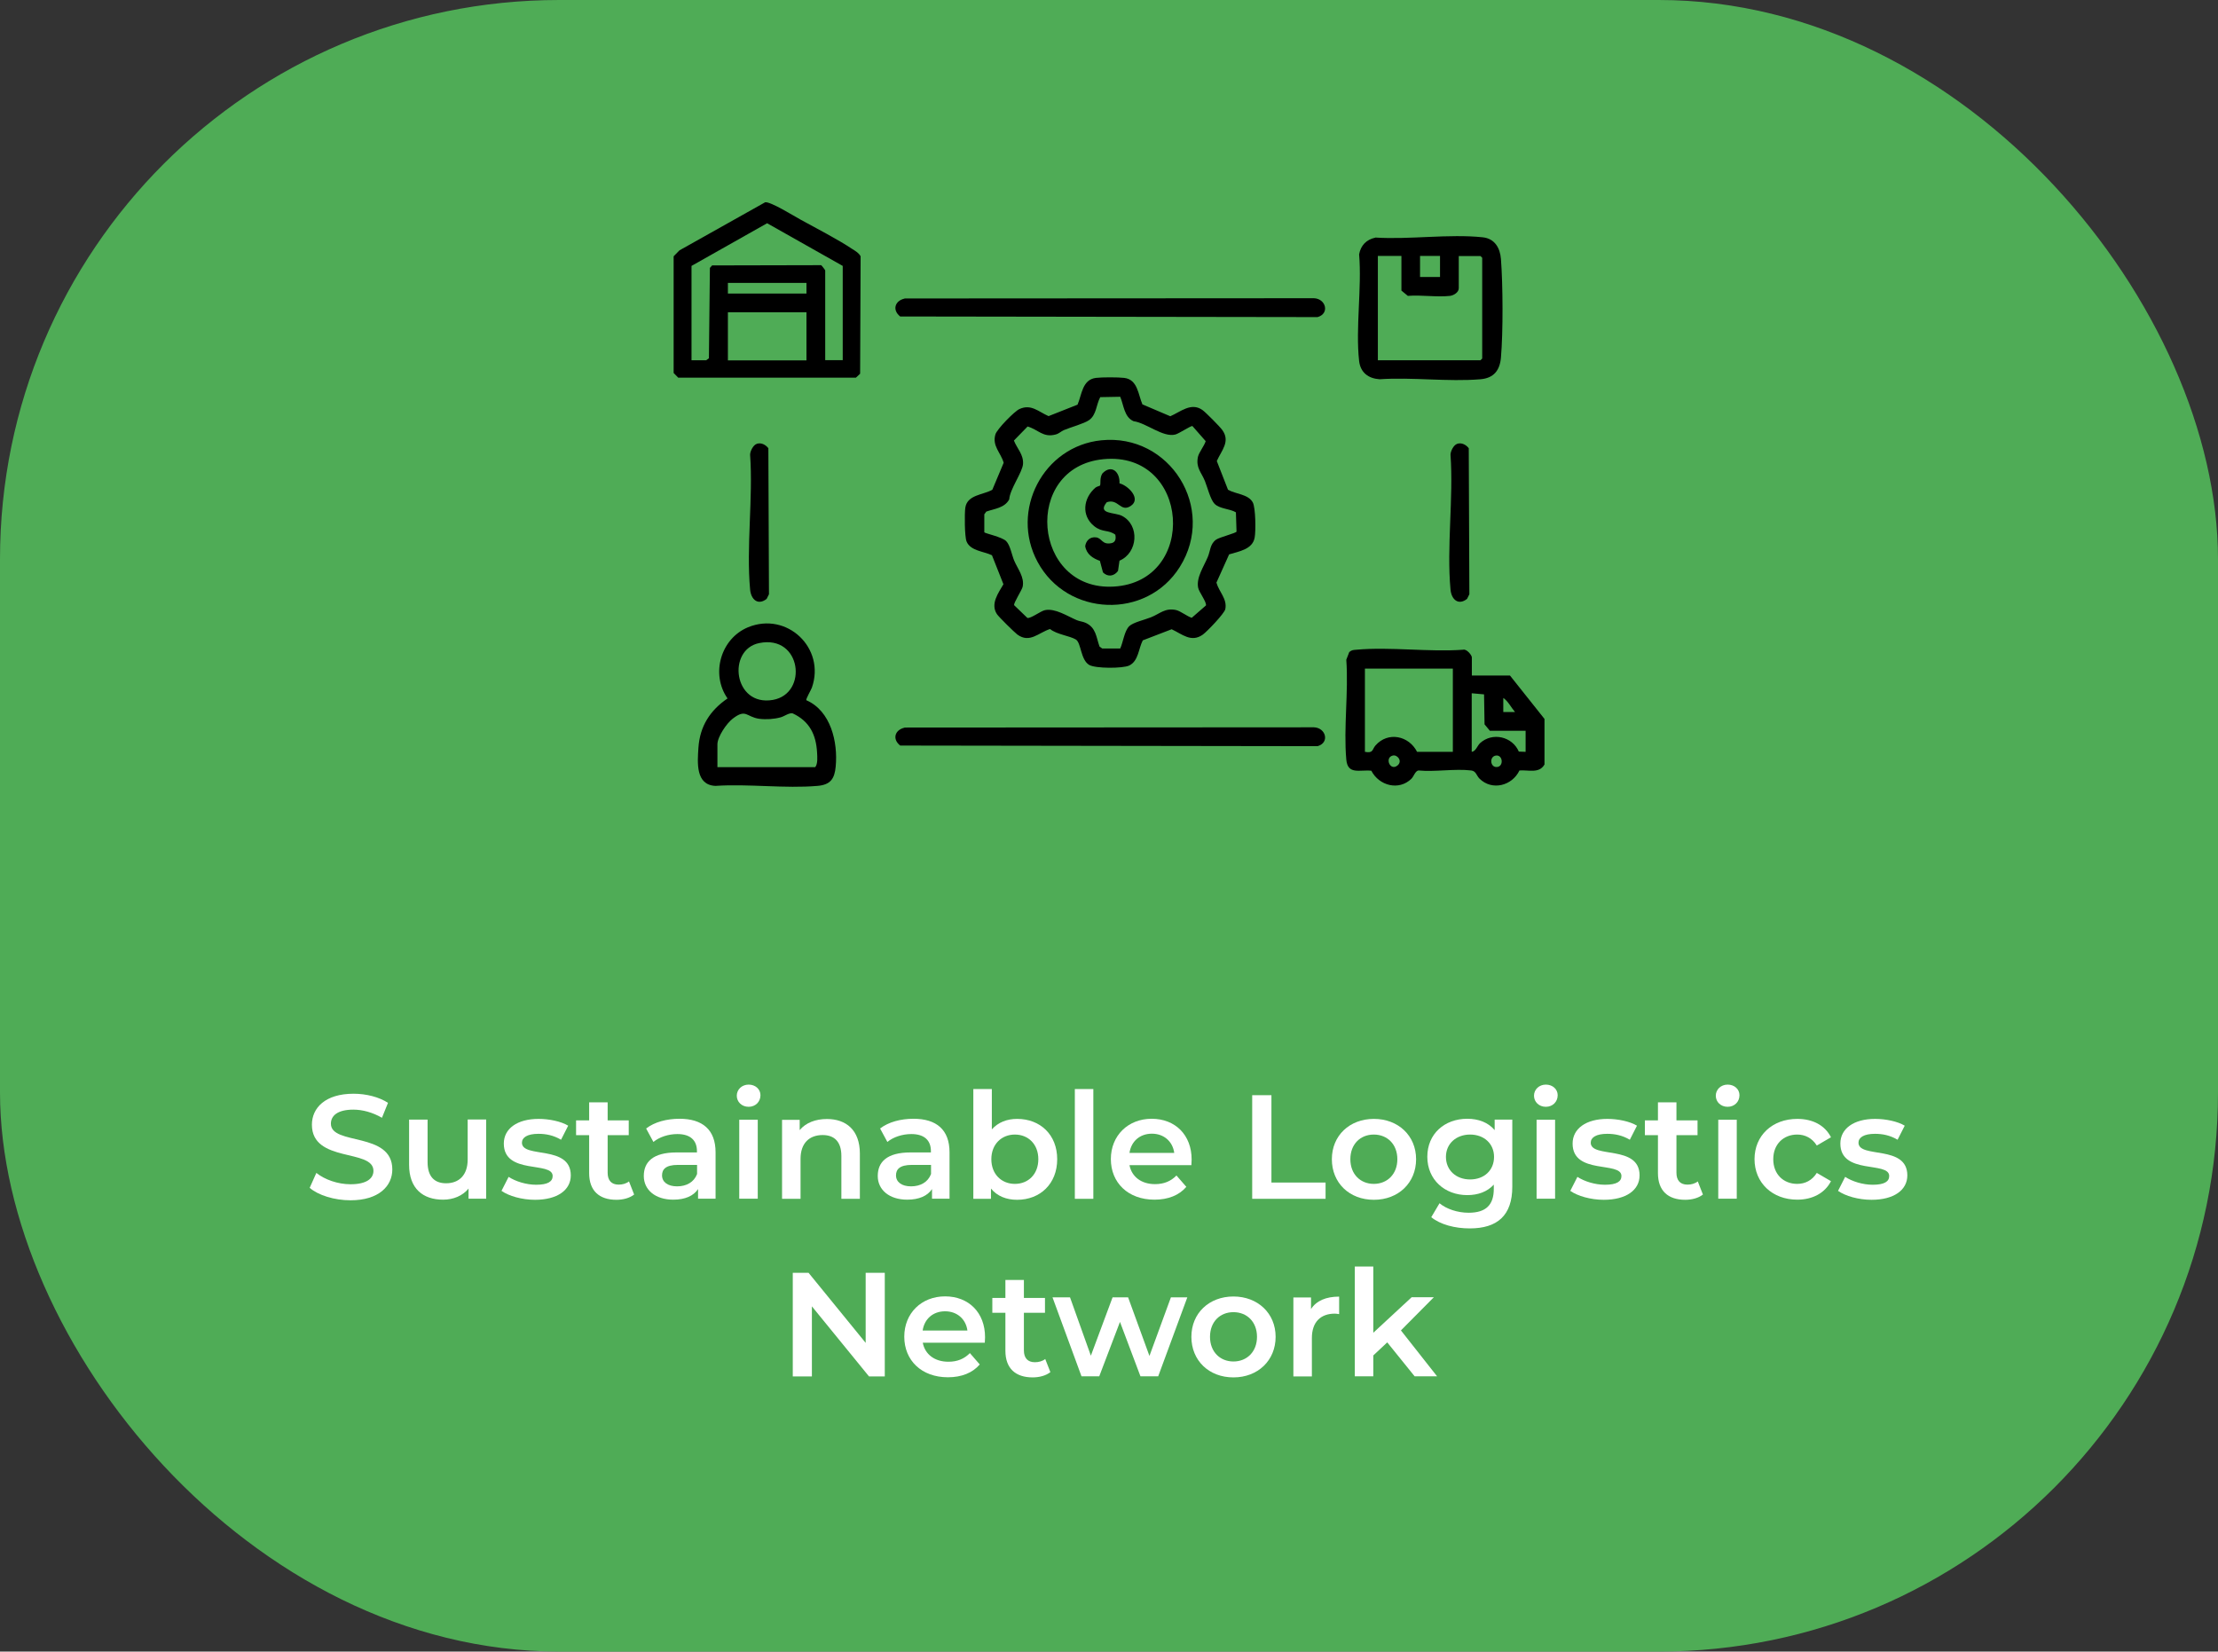 <svg xmlns="http://www.w3.org/2000/svg" id="Layer_1" data-name="Layer 1" viewBox="0 0 179.84 133.91"><rect x="0" y="0" width="179.84" height="133.91" fill="#333333" stroke="none"/><defs><style>      .cls-1 {        fill: #fff;      }      .cls-2 {        fill: #4fac56;      }    </style></defs><rect class="cls-2" x="0" y="0" width="179.84" height="133.91" rx="45.34" ry="45.34"></rect><g><path d="M125.22,62c-.43.74-1.3.41-2.02.47-.59,1.24-2.22,1.67-3.24.66-.25-.25-.27-.61-.67-.66-1.31-.16-2.94.13-4.28,0-.27.05-.37.47-.57.67-1.02,1-2.63.56-3.25-.65-.93-.1-1.92.36-2.03-.91-.23-2.57.19-5.48,0-8.09l.24-.62c.19-.17.33-.17.57-.19,2.75-.25,5.87.2,8.66,0,.28-.09.71.44.71.62v1.47h3.09l2.8,3.52v3.71ZM117.8,54.21h-7.13v6.75c.7.13.57-.19.86-.52,1.01-1.15,2.71-.79,3.37.52h2.9v-6.75ZM123.7,59.25h-2.9l-.43-.52-.04-2.43-1-.09v4.75c.33-.04.45-.49.67-.7,1-.92,2.62-.55,3.15.68l.55.02v-1.71ZM122.84,57.73c-.32-.37-.54-.86-.95-1.14v1.14s.95,0,.95,0ZM112.93,61.26c-.69.16-.21,1.32.4.79.4-.35-.03-.88-.4-.79ZM121.29,61.26c-.55.08-.47.96.07.93.58-.02.51-1.01-.07-.93Z"></path><path d="M92.66,32.8l2.23.95c.83-.36,1.69-1.15,2.6-.51.26.18,1.42,1.35,1.61,1.62.68.93-.05,1.65-.44,2.52l.91,2.33c.6.35,1.65.35,2.01,1.03.23.44.25,2.32.15,2.85-.17.96-1.29,1.12-2.07,1.36l-1.03,2.29c.21.75.89,1.32.72,2.15-.07.35-1.49,1.83-1.83,2.07-.94.66-1.66-.04-2.52-.44l-2.34.9c-.35.66-.34,1.67-1.1,2.04-.53.25-2.75.25-3.25-.05-.7-.42-.64-1.79-1.08-2.06-.5-.3-1.56-.41-2.09-.85-.94.3-1.65,1.18-2.65.45-.24-.18-1.52-1.44-1.66-1.66-.54-.83.12-1.71.53-2.42l-.93-2.35c-.66-.32-1.75-.35-2.06-1.12-.16-.39-.17-2.27-.1-2.74.16-1.05,1.45-1.03,2.19-1.45l.92-2.19c-.24-.83-.95-1.36-.67-2.3.13-.43,1.53-1.86,1.94-2.05.95-.44,1.53.2,2.37.57l2.35-.93c.35-.82.38-2.03,1.49-2.17.49-.06,1.79-.06,2.29,0,1.11.13,1.13,1.36,1.49,2.17ZM90.82,32.17l-1.61.03c-.33.61-.3,1.43-.9,1.86-.41.29-1.5.58-2.04.81-.24.1-.4.29-.68.36-1.02.27-1.39-.39-2.27-.65l-1.11,1.14c.26.66.79,1.13.74,1.9-.05.68-1.07,2.04-1.12,2.87-.38.7-1.18.75-1.86.99l-.16.22v1.46c.07.09,1.44.38,1.77.71s.46,1.13.65,1.58c.29.68.85,1.35.69,2.12-.06.28-.76,1.34-.69,1.5l1.07,1.03c.27.07,1.08-.56,1.43-.63.82-.17,1.8.48,2.57.81.23.1.49.11.73.22.84.39.85,1.15,1.12,1.92l.22.16h1.46c.24-.52.33-1.41.73-1.81.32-.31,1.27-.52,1.76-.72.73-.29,1.14-.78,2.03-.59.37.08.89.51,1.28.63l1.15-1c.07-.27-.56-1.08-.63-1.43-.17-.83.46-1.73.78-2.5.21-.48.17-1.05.68-1.41.27-.19,1.63-.53,1.65-.65l-.05-1.56c-.5-.3-1.31-.27-1.73-.69-.33-.33-.58-1.34-.78-1.84-.29-.72-.75-1.08-.57-1.96.08-.37.51-.89.63-1.28l-1.08-1.23c-.15-.01-1.1.62-1.38.69-1,.26-2.35-.94-3.39-1.08-.77-.34-.79-1.31-1.09-2Z"></path><path d="M62.04,16.4c.43-.07,2.33,1.11,2.84,1.39,1.32.73,3.01,1.59,4.24,2.41.25.16.51.3.66.58l-.04,9.52-.34.32h-14.41s-.37-.38-.37-.38v-9.46s.47-.48.47-.48l6.95-3.9ZM68.33,29.21v-7.65l-6.13-3.46-6.13,3.46v7.65h1.19s.22-.16.22-.16l.08-7.33.18-.2,8.84-.02c.06.04.33.39.33.43v7.27h1.43ZM65.39,22.94h-6.37v.86h6.37v-.86ZM65.39,25.32h-6.37v3.9h6.37v-3.9Z"></path><path d="M111.5,19.26c2.77.18,6.01-.31,8.72-.02.97.1,1.41.86,1.48,1.76.16,2.1.18,5.9,0,7.99-.09,1.05-.59,1.67-1.66,1.76-2.61.22-5.54-.18-8.18,0-.91-.06-1.55-.54-1.66-1.48-.3-2.68.23-5.91,0-8.65.13-.72.59-1.2,1.31-1.35ZM113.62,20.75h-1.9v8.46h8.32l.14-.14v-8.17l-.14-.14h-1.76v2.61c0,.33-.4.58-.71.62-1.06.12-2.34-.09-3.42,0l-.52-.43v-2.8ZM116.76,20.75h-1.62v1.71h1.62v-1.71Z"></path><path d="M65.39,56.78c1.97.86,2.56,3.39,2.37,5.37-.09,1-.43,1.48-1.47,1.57-2.64.23-5.6-.18-8.28,0-1.62-.07-1.46-1.89-1.38-3.1.12-1.74.94-3.02,2.36-3.99-1.38-1.97-.56-4.85,1.66-5.77,3.16-1.3,6.3,1.69,5.18,4.89-.06.18-.51.94-.45,1.02ZM61.56,52.14c-2.63.53-2.09,5.16,1.1,4.61,2.89-.5,2.33-5.31-1.1-4.61ZM58.16,62.2h7.94c.22-.26.17-.84.15-1.19-.08-1.45-.62-2.54-1.98-3.17-.3-.06-.65.23-.97.32-.54.15-1.18.19-1.74.12-1.06-.15-1.06-.85-2.15-.01-.49.37-1.24,1.47-1.24,2.08v1.85Z"></path><path d="M73.35,24.2l33.19-.02c.97.04,1.29,1.25.29,1.53l-33.84-.05c-.66-.52-.44-1.27.35-1.45Z"></path><path d="M61.37,35.98c.36-.11.71.08.93.36l.05,11.84-.19.38c-.72.56-1.27.03-1.34-.76-.32-3.46.25-7.42,0-10.93,0-.29.26-.8.54-.88Z"></path><path d="M118.16,35.98c.36-.11.71.08.93.36l.05,11.84-.19.38c-.72.56-1.27.03-1.34-.76-.32-3.46.25-7.42,0-10.93,0-.29.26-.8.54-.88Z"></path><path d="M73.35,58.99l33.19-.02c.97.04,1.29,1.25.29,1.53l-33.84-.05c-.66-.52-.44-1.27.35-1.45Z"></path><path d="M89.29,35.7c5.58-.57,9.36,5.51,6.37,10.27-2.69,4.29-9.13,4.04-11.53-.41-2.25-4.16.46-9.38,5.16-9.86ZM89.48,37.23c-6.62.63-5.78,10.72.83,10.33,6.86-.4,6.18-11-.83-10.33Z"></path><path d="M89.2,45.48c-.58-.2-1.11-.54-1.21-1.2.07-.46.4-.77.88-.71.49.06.48.62,1.24.47.35-.07.39-.38.32-.69-.57-.42-1.04-.16-1.7-.68-1.08-.86-.9-2.29.1-3.14.1-.08.34-.13.36-.16.08-.14-.05-.62.2-.99.74-.76,1.43-.11,1.38.81.7.17,1.8,1.26.9,1.84-.82.53-.99-.63-1.93-.31-.82.99.66.8,1.24,1.11,1.45.76,1.28,3-.21,3.63l-.12.83c-.32.44-.83.51-1.22.12l-.25-.94Z"></path></g><g><path class="cls-1" d="M25.11,96.31l.54-1.21c.67.54,1.74.92,2.77.92,1.31,0,1.86-.47,1.86-1.09,0-1.81-4.99-.62-4.99-3.74,0-1.36,1.08-2.51,3.38-2.51,1.01,0,2.06.26,2.79.74l-.49,1.21c-.76-.44-1.58-.66-2.32-.66-1.29,0-1.82.5-1.82,1.14,0,1.79,4.98.62,4.98,3.71,0,1.34-1.09,2.5-3.39,2.5-1.31,0-2.62-.41-3.31-1.01Z"></path><path class="cls-1" d="M39.42,90.79v6.4h-1.43v-.82c-.48.59-1.24.9-2.06.9-1.64,0-2.76-.9-2.76-2.83v-3.66h1.5v3.45c0,1.16.55,1.71,1.5,1.71,1.04,0,1.75-.65,1.75-1.93v-3.24h1.5Z"></path><path class="cls-1" d="M40.66,96.56l.58-1.14c.56.37,1.43.64,2.23.64.95,0,1.34-.26,1.34-.71,0-1.22-3.96-.07-3.96-2.63,0-1.21,1.09-2,2.82-2,.85,0,1.82.2,2.4.55l-.58,1.14c-.61-.36-1.22-.48-1.83-.48-.91,0-1.34.3-1.34.72,0,1.3,3.96.14,3.96,2.65,0,1.2-1.1,1.98-2.9,1.98-1.07,0-2.13-.31-2.71-.72Z"></path><path class="cls-1" d="M51.42,96.85c-.36.29-.9.43-1.44.43-1.4,0-2.21-.74-2.21-2.16v-3.08h-1.06v-1.2h1.06v-1.46h1.5v1.46h1.71v1.2h-1.71v3.05c0,.62.31.96.89.96.31,0,.61-.08.84-.26l.42,1.07Z"></path><path class="cls-1" d="M58.02,93.44v3.75h-1.42v-.78c-.36.55-1.05.86-2.01.86-1.46,0-2.39-.8-2.39-1.92s.72-1.91,2.66-1.91h1.65v-.1c0-.88-.53-1.39-1.59-1.39-.72,0-1.46.24-1.94.64l-.59-1.09c.68-.53,1.68-.79,2.71-.79,1.85,0,2.92.88,2.92,2.72ZM56.52,95.19v-.74h-1.55c-1.02,0-1.29.38-1.29.85,0,.54.46.89,1.22.89s1.37-.34,1.62-1Z"></path><path class="cls-1" d="M59.74,88.84c0-.5.41-.9.96-.9s.96.37.96.86c0,.53-.4.94-.96.94s-.96-.4-.96-.9ZM59.94,90.79h1.5v6.4h-1.5v-6.4Z"></path><path class="cls-1" d="M69.72,93.53v3.67h-1.5v-3.48c0-1.14-.56-1.69-1.52-1.69-1.07,0-1.79.65-1.79,1.93v3.24h-1.5v-6.4h1.43v.83c.49-.59,1.27-.9,2.21-.9,1.54,0,2.67.88,2.67,2.81Z"></path><path class="cls-1" d="M76.99,93.44v3.75h-1.42v-.78c-.36.55-1.05.86-2.01.86-1.46,0-2.39-.8-2.39-1.92s.72-1.91,2.66-1.91h1.65v-.1c0-.88-.53-1.39-1.59-1.39-.72,0-1.46.24-1.94.64l-.59-1.09c.68-.53,1.68-.79,2.71-.79,1.85,0,2.92.88,2.92,2.72ZM75.49,95.19v-.74h-1.55c-1.02,0-1.29.38-1.29.85,0,.54.46.89,1.22.89s1.37-.34,1.62-1Z"></path><path class="cls-1" d="M85.72,93.99c0,1.99-1.38,3.29-3.25,3.29-.88,0-1.62-.3-2.12-.91v.83h-1.43v-8.9h1.5v3.27c.52-.58,1.24-.85,2.05-.85,1.87,0,3.25,1.28,3.25,3.27ZM84.19,93.99c0-1.22-.82-2-1.9-2s-1.91.78-1.91,2,.83,2,1.91,2,1.9-.78,1.9-2Z"></path><path class="cls-1" d="M87.15,88.3h1.5v8.9h-1.5v-8.9Z"></path><path class="cls-1" d="M96.61,94.47h-5.03c.18.94.96,1.54,2.07,1.54.72,0,1.28-.23,1.74-.7l.8.92c-.58.68-1.47,1.04-2.58,1.04-2.15,0-3.54-1.38-3.54-3.29s1.4-3.27,3.31-3.27,3.24,1.31,3.24,3.31c0,.12-.01.3-.02.44ZM91.58,93.48h3.63c-.12-.92-.83-1.56-1.81-1.56s-1.68.62-1.82,1.56Z"></path><path class="cls-1" d="M101.53,88.8h1.56v7.08h4.39v1.32h-5.95v-8.4Z"></path><path class="cls-1" d="M107.99,93.99c0-1.92,1.44-3.27,3.41-3.27s3.42,1.36,3.42,3.27-1.43,3.29-3.42,3.29-3.41-1.37-3.41-3.29ZM113.3,93.99c0-1.22-.82-2-1.91-2s-1.9.78-1.9,2,.82,2,1.9,2,1.91-.78,1.91-2Z"></path><path class="cls-1" d="M122.62,90.79v5.43c0,2.33-1.21,3.38-3.45,3.38-1.2,0-2.39-.31-3.12-.91l.67-1.13c.56.47,1.47.77,2.36.77,1.42,0,2.04-.65,2.04-1.94v-.34c-.53.58-1.28.85-2.15.85-1.83,0-3.24-1.25-3.24-3.11s1.4-3.08,3.24-3.08c.9,0,1.69.29,2.22.92v-.85h1.43ZM121.14,93.8c0-1.08-.82-1.81-1.94-1.81s-1.96.73-1.96,1.81.82,1.83,1.96,1.83,1.94-.74,1.94-1.83Z"></path><path class="cls-1" d="M124.38,88.84c0-.5.41-.9.96-.9s.96.37.96.86c0,.53-.4.94-.96.94s-.96-.4-.96-.9ZM124.59,90.79h1.5v6.4h-1.5v-6.4Z"></path><path class="cls-1" d="M127.32,96.56l.58-1.14c.56.37,1.43.64,2.23.64.95,0,1.34-.26,1.34-.71,0-1.22-3.96-.07-3.96-2.63,0-1.21,1.09-2,2.82-2,.85,0,1.82.2,2.4.55l-.58,1.14c-.61-.36-1.22-.48-1.83-.48-.91,0-1.34.3-1.34.72,0,1.3,3.96.14,3.96,2.65,0,1.2-1.1,1.98-2.9,1.98-1.07,0-2.13-.31-2.71-.72Z"></path><path class="cls-1" d="M138.08,96.85c-.36.29-.9.43-1.44.43-1.4,0-2.21-.74-2.21-2.16v-3.08h-1.06v-1.2h1.06v-1.46h1.5v1.46h1.71v1.2h-1.71v3.05c0,.62.31.96.89.96.31,0,.61-.08.84-.26l.42,1.07Z"></path><path class="cls-1" d="M139.12,88.84c0-.5.41-.9.96-.9s.96.37.96.86c0,.53-.4.94-.96.94s-.96-.4-.96-.9ZM139.32,90.79h1.5v6.4h-1.5v-6.4Z"></path><path class="cls-1" d="M142.26,93.99c0-1.92,1.44-3.27,3.47-3.27,1.25,0,2.24.52,2.73,1.49l-1.15.67c-.38-.61-.96-.89-1.59-.89-1.1,0-1.94.77-1.94,2s.84,2,1.94,2c.64,0,1.21-.28,1.59-.89l1.15.67c-.49.96-1.49,1.5-2.73,1.5-2.03,0-3.47-1.37-3.47-3.29Z"></path><path class="cls-1" d="M149.03,96.56l.58-1.14c.56.37,1.43.64,2.23.64.95,0,1.34-.26,1.34-.71,0-1.22-3.96-.07-3.96-2.63,0-1.21,1.09-2,2.82-2,.85,0,1.82.2,2.4.55l-.58,1.14c-.61-.36-1.22-.48-1.83-.48-.91,0-1.34.3-1.34.72,0,1.3,3.96.14,3.96,2.65,0,1.2-1.1,1.98-2.9,1.98-1.07,0-2.13-.31-2.71-.72Z"></path><path class="cls-1" d="M71.74,103.2v8.4h-1.28l-4.63-5.68v5.68h-1.55v-8.4h1.28l4.63,5.68v-5.68h1.55Z"></path><path class="cls-1" d="M79.85,108.87h-5.03c.18.94.96,1.54,2.08,1.54.72,0,1.28-.23,1.74-.7l.8.92c-.58.68-1.47,1.04-2.58,1.04-2.15,0-3.54-1.38-3.54-3.29s1.4-3.27,3.31-3.27,3.24,1.31,3.24,3.31c0,.12-.01.3-.02.44ZM74.81,107.88h3.63c-.12-.92-.83-1.56-1.81-1.56s-1.68.62-1.82,1.56Z"></path><path class="cls-1" d="M85.17,111.25c-.36.29-.9.43-1.44.43-1.4,0-2.21-.74-2.21-2.16v-3.08h-1.06v-1.2h1.06v-1.46h1.5v1.46h1.71v1.2h-1.71v3.05c0,.62.31.96.89.96.31,0,.61-.08.84-.26l.42,1.07Z"></path><path class="cls-1" d="M96.27,105.19l-2.36,6.4h-1.44l-1.66-4.41-1.68,4.41h-1.44l-2.35-6.4h1.42l1.69,4.73,1.76-4.73h1.26l1.73,4.75,1.74-4.75h1.33Z"></path><path class="cls-1" d="M96.6,108.39c0-1.92,1.44-3.27,3.41-3.27s3.42,1.36,3.42,3.27-1.43,3.29-3.42,3.29-3.41-1.37-3.41-3.29ZM101.92,108.39c0-1.22-.82-2-1.91-2s-1.9.78-1.9,2,.82,2,1.9,2,1.91-.78,1.91-2Z"></path><path class="cls-1" d="M108.58,105.12v1.43c-.13-.02-.24-.04-.35-.04-1.14,0-1.86.67-1.86,1.98v3.11h-1.5v-6.4h1.43v.94c.43-.67,1.21-1.01,2.28-1.01Z"></path><path class="cls-1" d="M112.47,108.85l-1.12,1.05v1.69h-1.5v-8.9h1.5v5.37l3.11-2.88h1.8l-2.67,2.69,2.93,3.72h-1.82l-2.22-2.75Z"></path></g></svg>